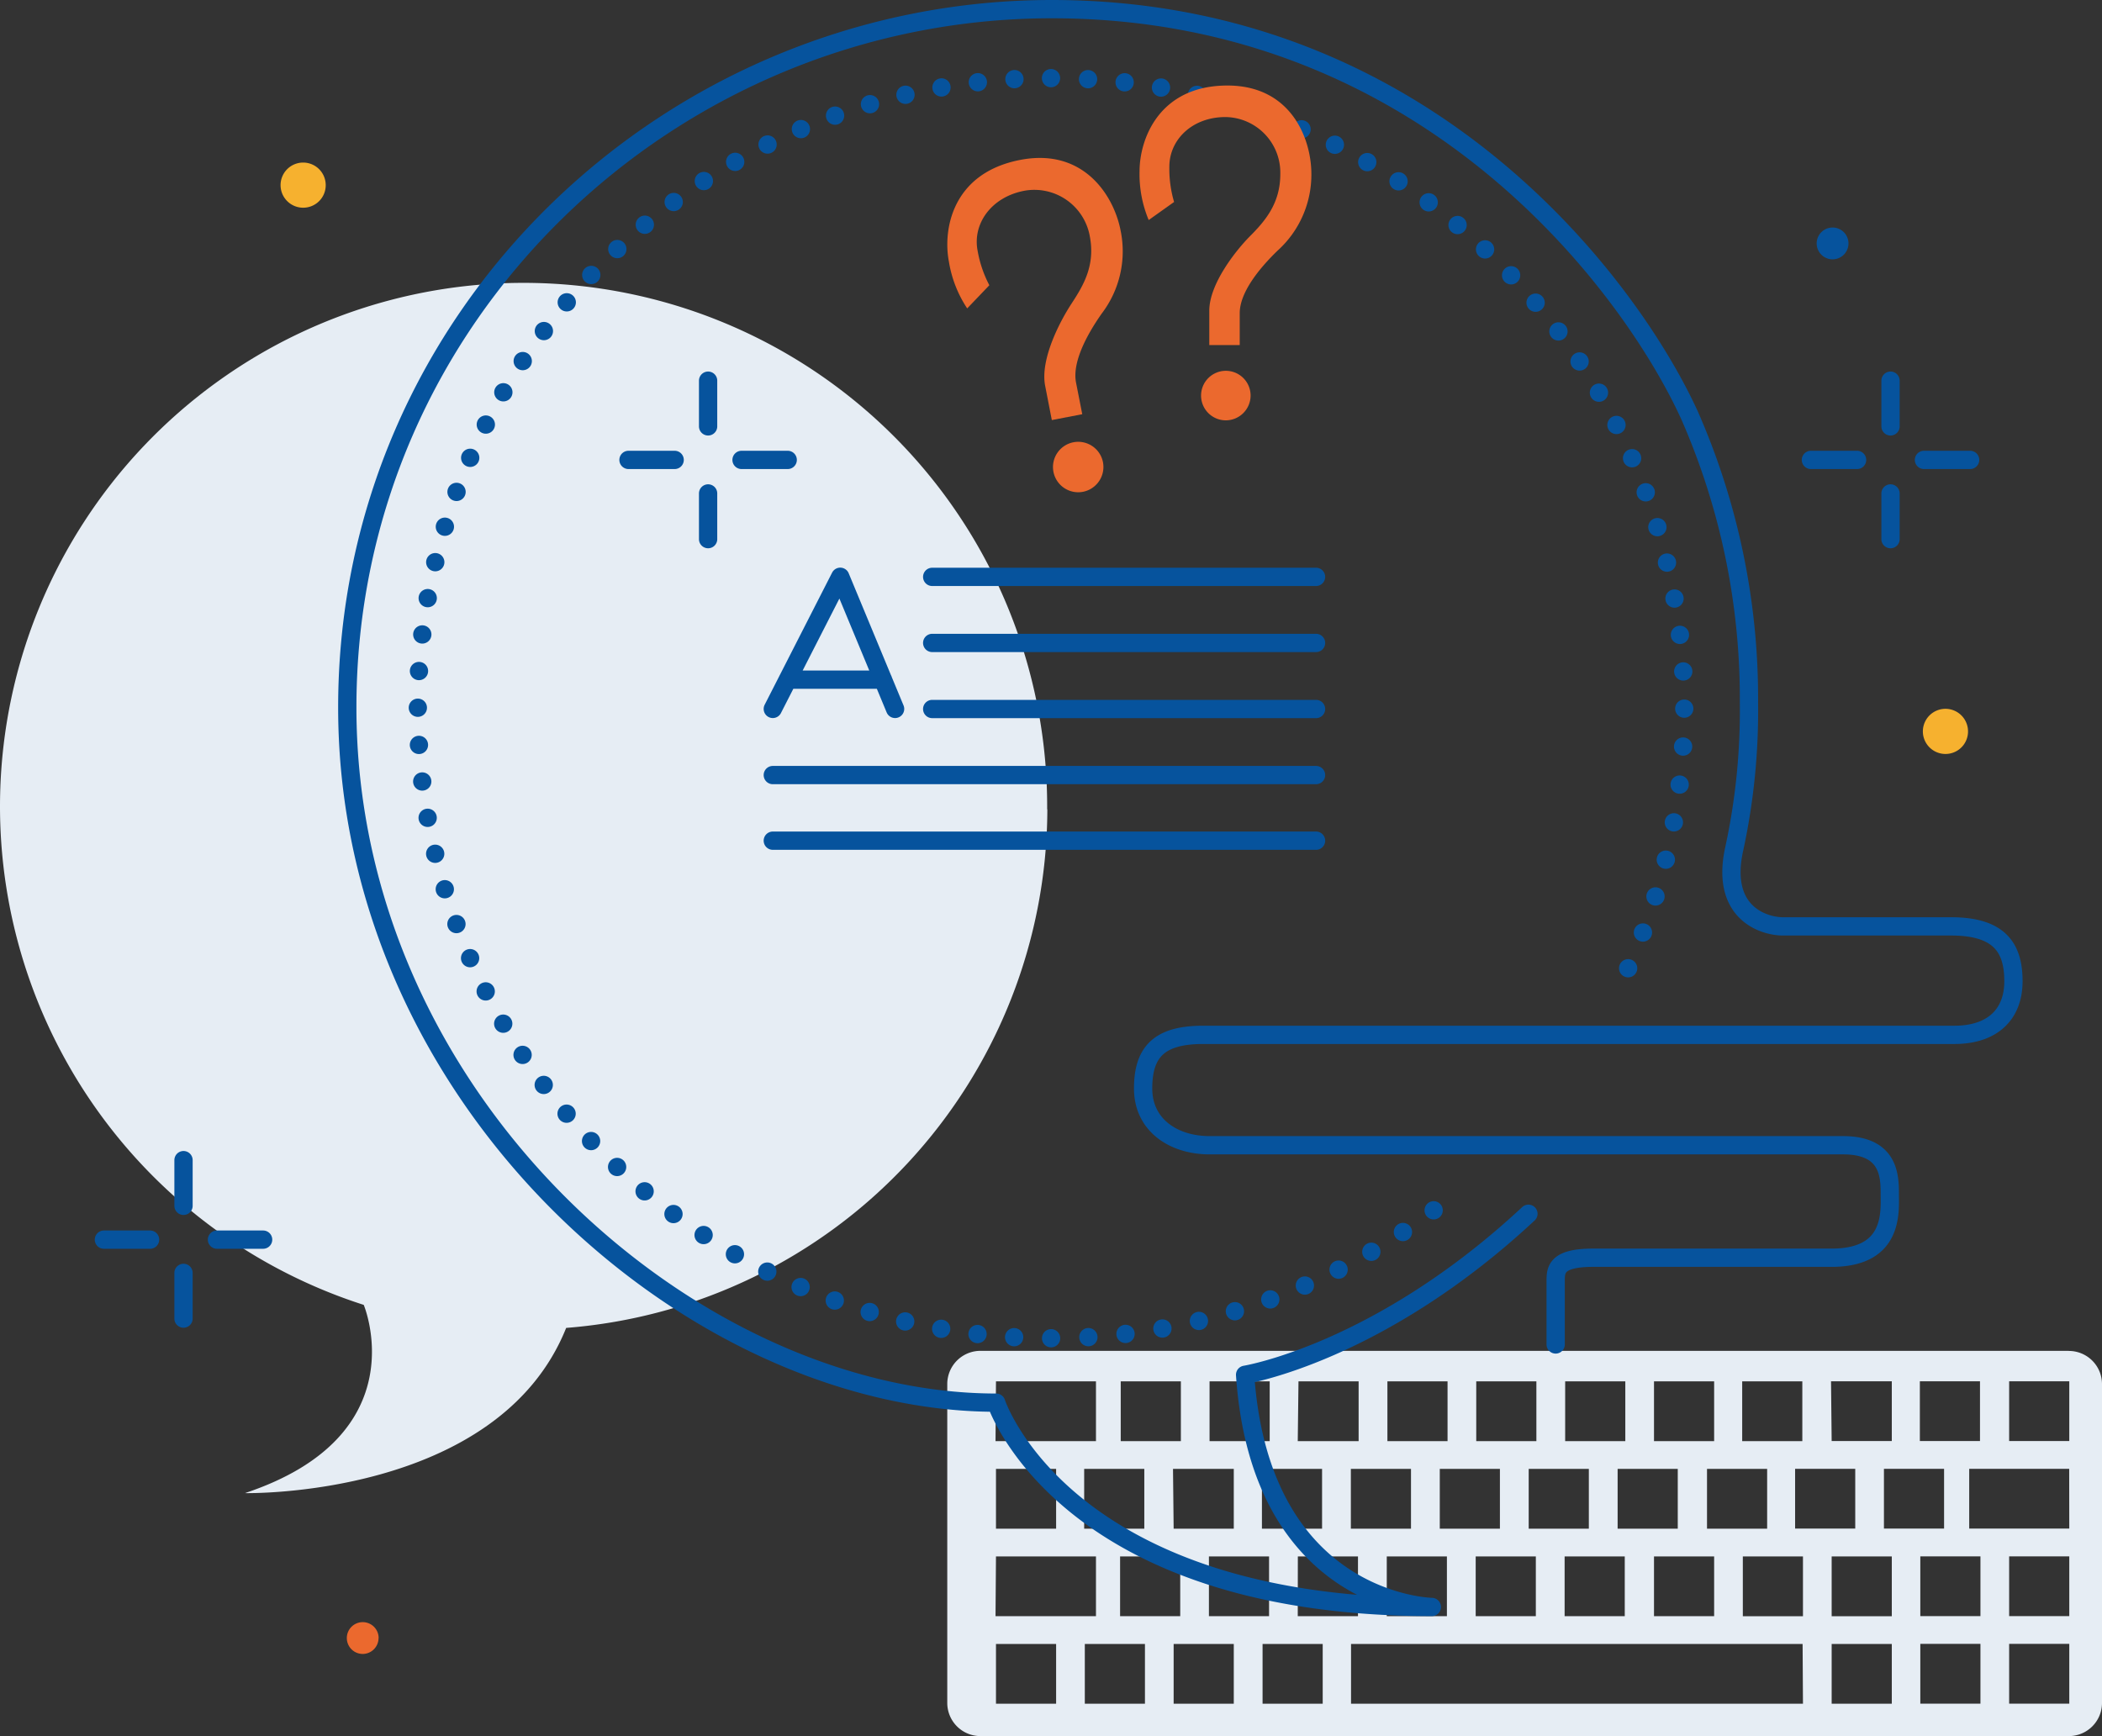 <svg xmlns="http://www.w3.org/2000/svg" xmlns:xlink="http://www.w3.org/1999/xlink" viewBox="0 0 230 190"><rect x="0" y="0" width="230" height="190" fill="#333333" stroke="none"/><defs><style>.cls-1,.cls-10,.cls-4,.cls-8,.cls-9{fill:none;}.cls-2{clip-path:url(#clip-path);}.cls-3{fill:#e6edf4;}.cls-10,.cls-4,.cls-8,.cls-9{stroke:#06539d;stroke-linecap:round;stroke-linejoin:round;stroke-width:2px;}.cls-5{fill:#f6b12f;}.cls-6{fill:#06539d;}.cls-7{fill:#eb692e;}.cls-8{stroke-dasharray:0 4.18;}.cls-9{stroke-dasharray:0 4.02;}.cls-10{stroke-dasharray:0 4.08;}</style><clipPath id="clip-path" transform="translate(0 0)"><rect class="cls-1" width="230" height="190"/></clipPath></defs><title>cta_contact</title><g id="Calque_2" data-name="Calque 2"><g id="Calque_1-2" data-name="Calque 1"><g class="cls-2"><path class="cls-3" d="M114.58,88.56A57.29,57.29,0,1,0,39.8,142.8h0s6,14.28-13,20.6c0,0,27.67.59,35.15-18.08h0a57.08,57.08,0,0,0,52.65-56.74" transform="translate(0 0)"/><path class="cls-3" d="M226.42,157.7h-6.58v-6.54h6.58Zm0,9.58H215.47v-6.54h10.94Zm0,9.58h-6.58v-6.54h6.58Zm0,9.58h-6.58v-6.54h6.58Zm-9.72-9.58h-6.58v-6.54h6.58Zm0,9.58h-6.58v-6.54h6.58ZM207,176.87h-6.58v-6.54H207Zm0,9.58h-6.58v-6.54H207Zm-9.72-9.58h-6.58v-6.54h6.58Zm0,9.58H147.83v-6.54h49.41Zm-52.55,0h-6.58v-6.54h6.58Zm-9.73,0h-6.58v-6.54H135Zm-9.72,0h-6.58v-6.54h6.58Zm-9.72,0h-6.58v-6.54h6.58Zm-6.58-16.12h10.94v6.54H108.93Zm0-9.58h6.58v6.54h-6.58Zm0-9.58h10.94v6.54H108.93Zm13.65,0h6.58v6.54h-6.58Zm9.72,0h6.58v6.54h-6.58Zm9.73,0h6.58v6.54H142Zm9.73,0h6.58v6.54h-6.58Zm9.72,0h6.58v6.54h-6.58Zm9.73,0h6.58v6.54h-6.58Zm9.72,0h6.58v6.54h-6.58Zm5.8,9.58h6.58v6.54h-6.58Zm-5.8,9.58h6.58v6.54h-6.58ZM177,160.75h6.58v6.54H177Zm-5.8,9.58h6.58v6.54h-6.58Zm-3.93-9.58h6.58v6.54h-6.58Zm-5.8,9.58h6.58v6.54h-6.58Zm-3.93-9.58h6.58v6.54h-6.58Zm-5.8,9.58h6.58v6.54h-6.58Zm-3.93-9.58h6.58v6.54h-6.58Zm-5.8,9.58h6.58v6.54H142Zm-3.93-9.58h6.58v6.54h-6.58Zm-5.8,9.58h6.58v6.54h-6.58Zm-3.93-9.58H135v6.54h-6.58Zm-9.72,0h6.58v6.54h-6.58Zm3.93,9.58h6.58v6.54h-6.58Zm68.07-19.16h6.58v6.54h-6.58ZM203,167.28h-6.58v-6.54H203Zm-2.65-16.12H207v6.54h-6.58Zm12.37,16.12h-6.58v-6.54h6.58Zm-2.65-16.12h6.58v6.54h-6.58Zm16.25-3.33H107.29a3.63,3.63,0,0,0-3.64,3.61v34.94a3.63,3.63,0,0,0,3.64,3.61H226.37a3.63,3.63,0,0,0,3.63-3.61V151.45a3.63,3.63,0,0,0-3.63-3.61" transform="translate(0 0)"/><path class="cls-4" d="M73.82,50.33H68.77m17.42,0H81.14M77.48,54v5m0-17.34v5m-61.06,89H11.37m17.42,0H23.74m-3.66,3.64v5m0-17.34v5M203.2,50.33h-5.05m17.42,0h-5.05M206.86,54v5m0-17.34v5M96.62,74.38H86.19m-1.63,3.2,7.38-14.46,6,14.46M84.56,92H144M84.56,84.82H144m-42-7.23h42m-42-7.23h42m-42-7.23h42m26.22,84v-6.89c0-1.24,0-2.6,4.09-2.6h26.11c6.81,0,6.36-5,6.36-7s-.11-5.31-5.11-5.31H132.34c-3.86,0-7.26-2.15-7.26-6.21s1.82-5.87,6.58-5.87h82.18c4.2,0,6.47-2.26,6.47-5.87s-1.48-6-6.81-6H195.11c-2.16,0-6.94-1.51-5.33-8.58a71.41,71.41,0,0,0,1.59-15.93,77,77,0,0,0-6.47-31.35C178.77,32,156.64,1,115.09,1S38,34.38,38,77.42s37.8,76.08,71,76.08c0,0,7.32,22.36,47.67,22.36,0,0-18.73-.34-20.43-25.41,0,0,14.64-2.37,31-17.62" transform="translate(0 0)"/><path class="cls-5" d="M35.64,20.28a2.47,2.47,0,1,0-2.47,2.45,2.46,2.46,0,0,0,2.47-2.45" transform="translate(0 0)"/><path class="cls-5" d="M215.34,80.06a2.47,2.47,0,1,0-2.47,2.45,2.46,2.46,0,0,0,2.47-2.45" transform="translate(0 0)"/><path class="cls-6" d="M202.26,26.65a1.74,1.74,0,1,0-1.74,1.73,1.74,1.74,0,0,0,1.74-1.73" transform="translate(0 0)"/><path class="cls-7" d="M41.43,179.24A1.74,1.74,0,1,0,39.68,181a1.74,1.74,0,0,0,1.74-1.73" transform="translate(0 0)"/><path class="cls-8" d="M179.77,102.05a68.4,68.4,0,0,0,4.49-22.46" transform="translate(0 0)"/><path class="cls-9" d="M184.18,73.48A69.14,69.14,0,0,0,117,8.58" transform="translate(0 0)"/><path class="cls-9" d="M111,8.66A69.11,69.11,0,0,0,45.75,75.49" transform="translate(0 0)"/><path class="cls-9" d="M45.84,81.52A69.14,69.14,0,0,0,113,146.42" transform="translate(0 0)"/><path class="cls-10" d="M119.09,146.33a69.13,69.13,0,0,0,36.13-12.68" transform="translate(0 0)"/><path class="cls-4" d="M156.87,132.45h0m-41.86,14h0m-69.29-69h0M115,8.55h0m69.29,69h0m-6.14,28.41h0" transform="translate(0 0)"/><path class="cls-7" d="M128.5,22.08l-2.81,2a13,13,0,0,1-1-5.35c0-3.42,2.07-9.37,9.62-9.37,7,0,9.18,5.87,9.18,9.67a11.19,11.19,0,0,1-3.7,8.4c-2.07,2-4.14,4.61-4.14,6.84v3.49h-3.33V34c0-2.9,2.85-6.54,4.48-8.18s3.29-3.57,3.29-6.76a6.08,6.08,0,0,0-6-6.25c-3.63,0-6.14,2.47-6.14,5.43a12.84,12.84,0,0,0,.52,3.87" transform="translate(0 0)"/><path class="cls-7" d="M108.25,31.22l-2.42,2.53a13,13,0,0,1-2-5.11c-.66-3.39.26-9.68,7.8-11.14,7-1.36,10.3,4,11,7.8a11.23,11.23,0,0,1-2.07,9c-1.68,2.39-3.25,5.37-2.82,7.57l.68,3.46-3.33.64-.73-3.75c-.56-2.87,1.58-7,2.89-9s2.6-4.17,2-7.34a6.16,6.16,0,0,0-7.19-5c-3.62.7-5.66,3.63-5.09,6.56a12.85,12.85,0,0,0,1.26,3.73" transform="translate(0 0)"/><path class="cls-7" d="M136.84,43.25A2.71,2.71,0,1,0,134.13,46a2.72,2.72,0,0,0,2.71-2.72" transform="translate(0 0)"/><path class="cls-7" d="M120.69,50.6a2.76,2.76,0,1,0-2.19,3.22,2.77,2.77,0,0,0,2.19-3.22" transform="translate(0 0)"/></g></g></g></svg>
